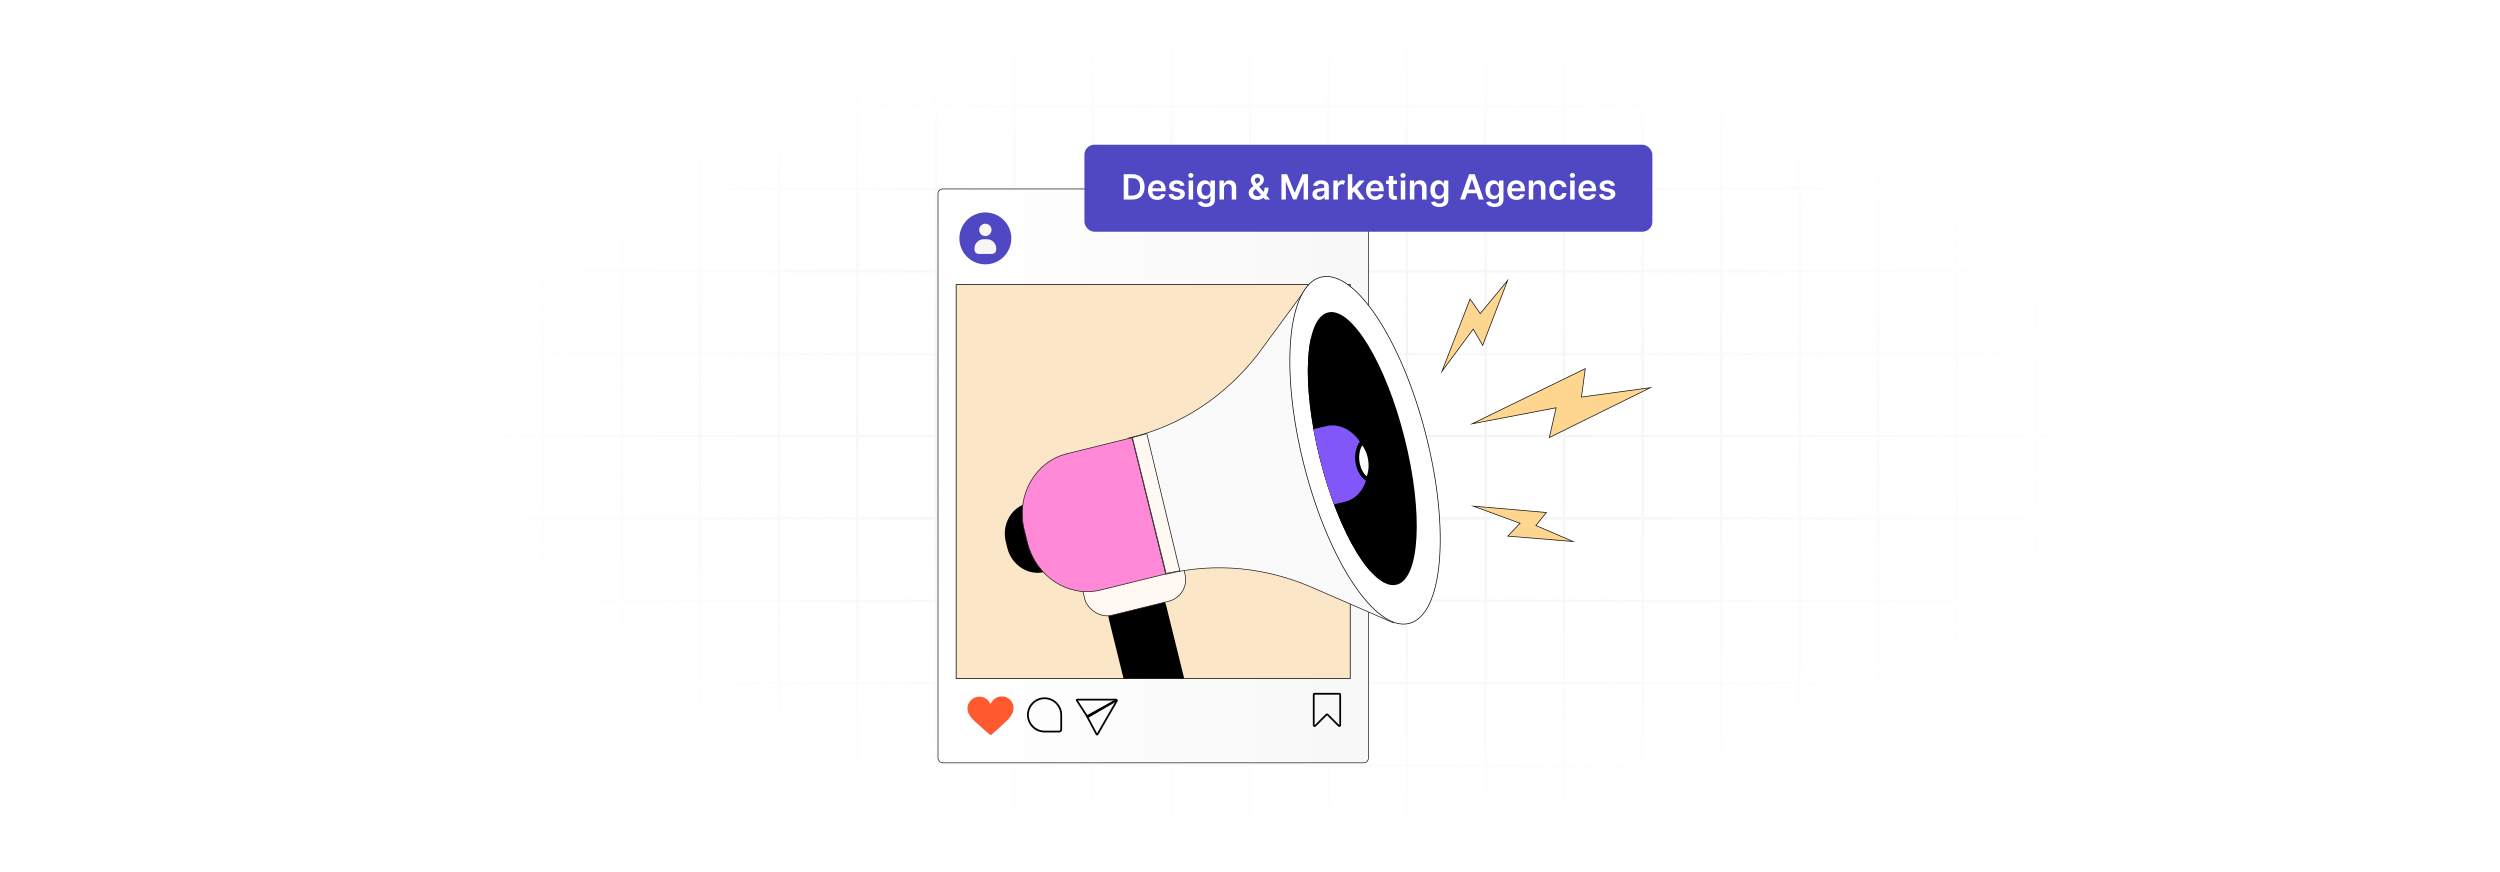<?xml version="1.0" encoding="UTF-8"?>
<svg id="Layer_1" data-name="Layer 1" xmlns="http://www.w3.org/2000/svg" xmlns:xlink="http://www.w3.org/1999/xlink" viewBox="0 0 860 300">
  <defs>
    <filter id="luminosity-invert" x="39.647" y="-.272" width="782.115" height="300.272" color-interpolation-filters="sRGB" filterUnits="userSpaceOnUse">
      <feColorMatrix result="cm" values="-1 0 0 0 1 0 -1 0 0 1 0 0 -1 0 1 0 0 0 1 0"/>
    </filter>
    <radialGradient id="radial-gradient" cx="439.235" cy="148.479" fx="439.235" fy="148.479" r="298.487" gradientTransform="translate(0 74.962) scale(1 .495)" gradientUnits="userSpaceOnUse">
      <stop offset=".123" stop-color="#000" stop-opacity=".95"/>
      <stop offset="1" stop-color="#000" stop-opacity="0"/>
    </radialGradient>
    <mask id="mask" x="39.647" y="-.272" width="782.115" height="300.272" maskUnits="userSpaceOnUse">
      <g filter="url(#luminosity-invert)">
        <rect x="39.647" y="-.272" width="782.115" height="300.272" fill="url(#radial-gradient)"/>
      </g>
    </mask>
    <linearGradient id="Gradiente_sem_nome_69" data-name="Gradiente sem nome 69" x1="322.671" y1="163.711" x2="470.729" y2="163.711" gradientUnits="userSpaceOnUse">
      <stop offset="0" stop-color="#fff"/>
      <stop offset=".941" stop-color="#f8f8f8"/>
    </linearGradient>
    <clipPath id="clippath">
      <rect x="301.67" y="36.413" width="294.661" height="197.014" fill="none"/>
    </clipPath>
    <clipPath id="clippath-1">
      <path d="M483.204,150.749c6.502,25.863,5.246,48.427-2.805,50.397-8.051,1.97-19.849-17.4-26.351-43.263-6.502-25.863-5.246-48.427,2.805-50.397,8.051-1.97,19.849,17.4,26.351,43.263Z"/>
    </clipPath>
  </defs>
  <rect x="0" y="0" width="860" height="300" fill="#fff"/>
  <g mask="url(#mask)">
    <g opacity=".4">
      <path d="M808.41,291.922H51.59V8.078h756.819v283.845ZM52.09,291.422h755.819V8.578H52.09v282.845Z" fill="#e6e6e6" stroke="#d6d6d6" stroke-miterlimit="10" stroke-width=".25"/>
      <rect x="51.84" y="36.413" width="756.319" height=".5" fill="#e6e6e6" stroke="#d6d6d6" stroke-miterlimit="10" stroke-width=".25"/>
      <rect x="51.84" y="64.747" width="756.319" height=".5" fill="#e6e6e6" stroke="#d6d6d6" stroke-miterlimit="10" stroke-width=".25"/>
      <rect x="51.84" y="93.082" width="756.319" height=".5" fill="#e6e6e6" stroke="#d6d6d6" stroke-miterlimit="10" stroke-width=".25"/>
      <rect x="51.84" y="121.415" width="756.319" height=".5" fill="none" stroke="#d6d6d6" stroke-miterlimit="10" stroke-width=".25"/>
      <rect x="51.84" y="149.75" width="756.319" height=".5" fill="#e6e6e6" stroke="#d6d6d6" stroke-miterlimit="10" stroke-width=".25"/>
      <rect x="51.84" y="178.084" width="756.319" height=".5" fill="#e6e6e6" stroke="#d6d6d6" stroke-miterlimit="10" stroke-width=".25"/>
      <rect x="51.84" y="206.418" width="756.319" height=".5" fill="#e6e6e6" stroke="#d6d6d6" stroke-miterlimit="10" stroke-width=".25"/>
      <rect x="51.84" y="234.753" width="756.319" height=".5" fill="#e6e6e6" stroke="#d6d6d6" stroke-miterlimit="10" stroke-width=".25"/>
      <rect x="51.84" y="263.087" width="756.319" height=".5" fill="#e6e6e6" stroke="#d6d6d6" stroke-miterlimit="10" stroke-width=".25"/>
      <rect x="780.898" y="8.328" width=".5" height="283.345" fill="#e6e6e6" stroke="#d6d6d6" stroke-miterlimit="10" stroke-width=".25"/>
      <rect x="753.887" y="8.328" width=".5" height="283.345" fill="#e6e6e6" stroke="#d6d6d6" stroke-miterlimit="10" stroke-width=".25"/>
      <rect x="726.875" y="8.328" width=".5" height="283.345" fill="#e6e6e6" stroke="#d6d6d6" stroke-miterlimit="10" stroke-width=".25"/>
      <rect x="699.864" y="8.328" width=".5" height="283.345" fill="#e6e6e6" stroke="#d6d6d6" stroke-miterlimit="10" stroke-width=".25"/>
      <rect x="672.852" y="8.328" width=".5" height="283.345" fill="#e6e6e6" stroke="#d6d6d6" stroke-miterlimit="10" stroke-width=".25"/>
      <rect x="645.841" y="8.328" width=".5" height="283.345" fill="#e6e6e6" stroke="#d6d6d6" stroke-miterlimit="10" stroke-width=".25"/>
      <rect x="618.83" y="8.328" width=".5" height="283.345" fill="#e6e6e6" stroke="#d6d6d6" stroke-miterlimit="10" stroke-width=".25"/>
      <rect x="591.818" y="8.328" width=".5" height="283.345" fill="#e6e6e6" stroke="#d6d6d6" stroke-miterlimit="10" stroke-width=".25"/>
      <rect x="564.807" y="8.328" width=".5" height="283.345" fill="#e6e6e6" stroke="#d6d6d6" stroke-miterlimit="10" stroke-width=".25"/>
      <rect x="537.795" y="8.328" width=".5" height="283.345" fill="#e6e6e6" stroke="#d6d6d6" stroke-miterlimit="10" stroke-width=".25"/>
      <rect x="510.784" y="8.328" width=".5" height="283.345" fill="#e6e6e6" stroke="#d6d6d6" stroke-miterlimit="10" stroke-width=".25"/>
      <rect x="483.772" y="8.328" width=".5" height="283.345" fill="#e6e6e6" stroke="#d6d6d6" stroke-miterlimit="10" stroke-width=".25"/>
      <rect x="456.761" y="8.328" width=".5" height="283.345" fill="#e6e6e6" stroke="#d6d6d6" stroke-miterlimit="10" stroke-width=".25"/>
      <rect x="429.75" y="8.328" width=".5" height="283.345" fill="#e6e6e6" stroke="#d6d6d6" stroke-miterlimit="10" stroke-width=".25"/>
      <rect x="402.738" y="8.328" width=".5" height="283.345" fill="#e6e6e6" stroke="#d6d6d6" stroke-miterlimit="10" stroke-width=".25"/>
      <rect x="375.727" y="8.328" width=".5" height="283.345" fill="#e6e6e6" stroke="#d6d6d6" stroke-miterlimit="10" stroke-width=".25"/>
      <rect x="348.716" y="8.328" width=".5" height="283.345" fill="#e6e6e6" stroke="#d6d6d6" stroke-miterlimit="10" stroke-width=".25"/>
      <rect x="321.704" y="8.328" width=".5" height="283.345" fill="#e6e6e6" stroke="#d6d6d6" stroke-miterlimit="10" stroke-width=".25"/>
      <rect x="294.693" y="8.328" width=".5" height="283.345" fill="#e6e6e6" stroke="#d6d6d6" stroke-miterlimit="10" stroke-width=".25"/>
      <rect x="267.682" y="8.328" width=".5" height="283.345" fill="#e6e6e6" stroke="#d6d6d6" stroke-miterlimit="10" stroke-width=".25"/>
      <rect x="240.67" y="8.328" width=".5" height="283.345" fill="#e6e6e6" stroke="#d6d6d6" stroke-miterlimit="10" stroke-width=".25"/>
      <rect x="213.659" y="8.328" width=".5" height="283.345" fill="#e6e6e6" stroke="#d6d6d6" stroke-miterlimit="10" stroke-width=".25"/>
      <rect x="186.648" y="8.328" width=".5" height="283.345" fill="#e6e6e6" stroke="#d6d6d6" stroke-miterlimit="10" stroke-width=".25"/>
      <rect x="159.636" y="8.328" width=".5" height="283.345" fill="#e6e6e6" stroke="#d6d6d6" stroke-miterlimit="10" stroke-width=".25"/>
      <rect x="132.625" y="8.328" width=".5" height="283.345" fill="#e6e6e6" stroke="#d6d6d6" stroke-miterlimit="10" stroke-width=".25"/>
      <rect x="105.613" y="8.328" width=".5" height="283.345" fill="#e6e6e6" stroke="#d6d6d6" stroke-miterlimit="10" stroke-width=".25"/>
      <rect x="78.602" y="8.328" width=".5" height="283.345" fill="#e6e6e6" stroke="#d6d6d6" stroke-miterlimit="10" stroke-width=".25"/>
    </g>
  </g>
  <g>
    <g>
      <rect x="322.671" y="65.003" width="148.059" height="197.415" rx="1.618" ry="1.618" fill="url(#Gradiente_sem_nome_69)" stroke="#212121" stroke-miterlimit="10" stroke-width=".25"/>
      <rect x="328.92" y="97.867" width="135.56" height="135.56" fill="#fce6c8" stroke="#000" stroke-miterlimit="10" stroke-width=".25"/>
      <g>
        <g>
          <path d="M335.843,248.615c.425.38,4.866,4.404,5.008,4.285,1.771-1.49,3.471-3.081,5.165-4.656,1.54-1.432,3.069-3.273,2.522-5.607-.355-1.518-1.616-2.743-3.152-3.011-1.959-.342-3.698.694-4.459,2.286-.071.149-.264.152-.34.004-.83-1.628-2.693-2.633-4.725-2.125-1.106.277-2.059,1.048-2.589,2.056-.352.67-.492,1.342-.466,1.992.081,2.01,1.631,3.521,3.033,4.775Z" fill="#ff5a2f"/>
          <g>
            <path d="M374.207,246.952c-.159,0-.314-.079-.406-.221l-3.642-5.614c-.097-.149-.104-.339-.019-.495.085-.156.248-.253.426-.253h13.288c.222,0,.41.144.468.358.058.214-.032.433-.224.545l-9.647,5.615c-.077.044-.161.066-.244.066ZM370.802,240.982l3.446,5.313,9.128-5.313h-12.574Z"/>
            <path d="M377.388,252.998h-.008c-.181-.003-.345-.104-.43-.264l-3.229-6.063c-.126-.237-.042-.522.191-.65l9.863-5.449c.198-.108.434-.072.591.088.155.158.186.392.077.582l-6.635,11.514c-.086.149-.246.241-.42.241ZM374.321,246.496l3.068,5.759,6.301-10.935-9.369,5.176Z"/>
          </g>
          <path d="M364.369,251.962h-5.04c-3.328,0-6.035-2.707-6.035-6.035s2.707-6.035,6.035-6.035,6.035,2.707,6.035,6.035v5.041c0,.548-.446.994-.994.994ZM359.329,240.506c-2.989,0-5.421,2.432-5.421,5.421s2.432,5.421,5.421,5.421h5.04c.21,0,.381-.171.381-.38v-5.041c0-2.989-2.432-5.421-5.421-5.421Z"/>
          <path d="M452.222,250.074c-.079,0-.158-.016-.233-.047-.228-.094-.374-.315-.374-.561v-10.511c0-.335.273-.607.607-.607h8.503c.335,0,.607.273.607.607v10.481c0,.246-.147.466-.374.561-.23.095-.488.042-.662-.132l-3.811-3.811-3.833,3.841c-.116.117-.271.178-.429.178ZM452.228,238.961v10.505l3.831-3.846c.114-.114.266-.178.428-.178h.001c.162,0,.315.063.429.178l3.811,3.811-.011-10.477-8.49.006Z"/>
        </g>
        <g>
          <circle cx="338.96" cy="82.012" r="8.931" transform="translate(-1.051 159.55) rotate(-26.448)" fill="#5047c3"/>
          <g>
            <path d="M336.841,79.08c0,1.171.949,2.12,2.12,2.12s2.12-.949,2.12-2.12-.949-2.12-2.12-2.12-2.12.949-2.12,2.12Z" fill="#f7f6f4"/>
            <path d="M336.712,82.308h4.516c.811,0,1.47.658,1.47,1.47v.438c0,1.737-1.41,3.147-3.147,3.147h-1.181c-1.737,0-3.147-1.41-3.147-3.147v-.418c0-.822.668-1.49,1.49-1.49Z" transform="translate(677.921 169.671) rotate(-180)" fill="#f7f6f4"/>
          </g>
        </g>
      </g>
    </g>
    <g clip-path="url(#clippath)">
      <g>
        <g>
          <g>
            <path d="M369.878,193.43l-10.717,2.648c-5.236,1.293-10.598-2.18-11.976-7.758l-.519-2.103c-1.378-5.578,1.75-11.149,6.986-12.442l10.717-2.647,5.51,22.304Z"/>
            <path d="M355.219,196.894c-1.348-.237-2.66-.753-3.869-1.537-2.41-1.562-4.128-4.002-4.836-6.871l-.52-2.103c-.71-2.87-.325-5.83,1.08-8.334,1.414-2.519,3.692-4.276,6.412-4.948l10.718-2.648c.179-.043.367-.015.525.08.157.095.27.249.314.427l5.509,22.304c.093.372-.134.748-.506.84l-10.718,2.648c-1.362.337-2.754.38-4.108.142ZM363.863,171.966l-10.045,2.482c-2.345.579-4.31,2.099-5.536,4.28-1.233,2.196-1.567,4.797-.944,7.323l.52,2.103c.624,2.526,2.132,4.672,4.245,6.041,2.102,1.361,4.548,1.79,6.89,1.211l10.045-2.482-5.176-20.957Z"/>
          </g>
          <g>
            <path d="M408.311,279.474h0c-5.059,1.25-10.345-2.529-11.805-8.439l-14.276-57.794c-1.46-5.911,1.458-11.715,6.517-12.965h0c5.059-1.25,10.344,2.529,11.804,8.439l14.277,57.794c1.46,5.911-1.458,11.715-6.517,12.965Z"/>
            <path d="M404.775,280.271c-1.43-.251-2.829-.846-4.119-1.768-2.363-1.689-4.076-4.283-4.821-7.302l-14.277-57.793c-.747-3.019-.439-6.112.867-8.708,1.323-2.632,3.509-4.443,6.156-5.097,5.423-1.338,11.093,2.674,12.643,8.946l14.276,57.794c1.549,6.272-1.601,12.464-7.023,13.804h0c-1.223.302-2.475.34-3.703.124ZM392.033,200.847c-1.024-.18-2.077-.156-3.119.102-2.247.554-4.112,2.107-5.251,4.373-1.156,2.301-1.427,5.054-.76,7.753l14.276,57.793c.667,2.698,2.187,5.009,4.283,6.507,2.063,1.475,4.436,1.981,6.682,1.425,4.679-1.156,7.376-6.595,6.011-12.125l-14.276-57.794c-1.062-4.299-4.272-7.407-7.846-8.034ZM408.312,279.474l.013.002-.013-.002Z"/>
          </g>
          <rect x="372.113" y="189.723" width="35.506" height="19.815" rx="7.657" ry="7.657" transform="translate(-36.498 99.324) rotate(-13.876)" fill="#fff8f3" stroke="#212121" stroke-miterlimit="10" stroke-width=".25"/>
          <path d="M401.124,197.401l-22.527,5.565c-11.006,2.719-22.276-4.582-25.172-16.308l-1.092-4.42c-2.896-11.725,3.678-23.434,14.683-26.153l22.527-5.565,11.581,46.881Z" fill="#ff89d7" stroke="#232323" stroke-miterlimit="10" stroke-width=".25"/>
          <path d="M389.543,150.52h0l11.581,46.881h0c16.967-4.191,34.978-2.399,51.591,5.135l26.361,11.471-28.721-115.932-17.546,23.879c-11.194,14.403-26.298,24.375-43.266,28.567Z" fill="#f9eee3" stroke="#262626" stroke-miterlimit="10" stroke-width=".5"/>
          <path d="M389.543,150.52h0l11.581,46.881h0c16.967-4.191,34.978-2.399,51.591,5.135l26.361,11.471-28.721-115.932-17.546,23.879c-11.194,14.403-26.298,24.375-43.266,28.567Z" fill="#fbfafb"/>
          <ellipse cx="469.575" cy="154.901" rx="21.602" ry="61.464" transform="translate(-23.723 120.953) rotate(-14.32)" fill="#fff" stroke="#0a0a0a" stroke-miterlimit="10" stroke-width=".25"/>
          <g>
            <path d="M483.204,150.749c6.502,25.863,5.246,48.427-2.805,50.397-8.051,1.97-19.849-17.4-26.351-43.263-6.502-25.863-5.246-48.427,2.805-50.397,8.051-1.97,19.849,17.4,26.351,43.263Z"/>
            <g clip-path="url(#clippath-1)">
              <path d="M468.648,154.935c6.33,25.18,5.108,47.147-2.731,49.065-7.838,1.918-19.324-16.94-25.654-42.12-6.33-25.18-5.108-47.148,2.731-49.066,7.838-1.918,19.324,16.94,25.655,42.12Z"/>
              <g>
                <path d="M440.802,149.587l15.238-3.676c6.223-1.502,12.805,3.403,14.7,10.955h0c1.895,7.552-1.614,14.892-7.838,16.393l-15.238,3.677-6.862-27.349Z" fill="#8157f9"/>
                <path d="M447.544,177.619c-.261-.046-.484-.24-.553-.514l-6.862-27.349c-.044-.179-.016-.369.08-.527.095-.158.25-.272.431-.315l15.238-3.677c6.577-1.589,13.549,3.553,15.535,11.461,1.075,4.283.511,8.689-1.546,12.087-1.602,2.647-4.018,4.476-6.804,5.148l-15.237,3.677c-.095.023-.19.025-.282.009ZM441.644,150.097l6.525,26.004,14.569-3.516c2.423-.585,4.533-2.189,5.943-4.518,1.866-3.084,2.371-7.105,1.385-11.033-1.8-7.172-8.015-11.863-13.865-10.451l-14.558,3.512Z" fill="#010000"/>
              </g>
              <g>
                <path d="M467.067,159.495h0c-.581-2.903.064-5.746,1.48-7.412,1.248,1.284,2.228,3.173,2.68,5.432h0c.542,2.708.21,5.378-.75,7.391-1.583-.904-2.902-2.874-3.41-5.412Z" fill="#fff"/>
                <path d="M470.357,165.59c-.077-.014-.154-.041-.224-.081-1.817-1.037-3.216-3.234-3.746-5.878v-.001c-.606-3.035.019-6.1,1.633-7.997.126-.148.31-.237.505-.243.197-.009.384.069.52.21,1.385,1.427,2.402,3.479,2.862,5.779.551,2.747.258,5.599-.804,7.825-.083.174-.234.306-.418.363-.106.034-.219.041-.327.022ZM467.746,159.359c.383,1.911,1.266,3.529,2.422,4.491.669-1.834.81-4.046.378-6.199-.343-1.718-1.025-3.268-1.949-4.454-.965,1.591-1.301,3.91-.851,6.162h0Z" fill="#010000"/>
              </g>
            </g>
          </g>
          <polygon points="394.494 149.147 405.858 196.367 401.149 197.248 389.543 150.52 394.494 149.147" fill="#fff8f3" stroke="#191919" stroke-miterlimit="10" stroke-width=".25"/>
        </g>
        <g>
          <polygon points="518.62 96.468 510.034 118.811 506.795 113.195 496.006 127.792 505.711 102.877 509.209 107.872 518.62 96.468" fill="#ffd68f" stroke="#141414" stroke-miterlimit="10" stroke-width=".25"/>
          <polygon points="541.144 186.273 518.678 184.425 522.896 180.011 506.848 174.121 531.936 176.301 528.347 180.784 541.144 186.273" fill="#ffd68f" stroke="#141414" stroke-miterlimit="10" stroke-width=".25"/>
          <polygon points="567.731 133.361 532.982 150.504 535.296 140.268 506.434 145.779 545.34 126.806 544.014 136.588 567.731 133.361" fill="#ffd68f" stroke="#141414" stroke-miterlimit="10" stroke-width=".25"/>
        </g>
      </g>
    </g>
    <g>
      <rect x="373.045" y="49.779" width="195.369" height="29.936" rx="3.455" ry="3.455" fill="#5047c3"/>
      <g>
        <path d="M386.563,68.643v-8.719h3.015c2.597,0,4.172,1.635,4.172,4.351,0,2.725-1.575,4.368-4.231,4.368h-2.955ZM389.441,67.276c1.818,0,2.742-.996,2.742-3.002,0-1.996-.924-2.984-2.695-2.984h-1.345v5.986h1.298Z" fill="#fff"/>
        <path d="M394.908,65.411c0-2.018,1.222-3.393,3.095-3.393,1.609,0,2.988,1.009,2.988,3.304v.473h-4.555c.013,1.119.673,1.774,1.669,1.774.664,0,1.175-.289,1.384-.843l1.438.162c-.273,1.137-1.319,1.882-2.844,1.882-1.971,0-3.176-1.308-3.176-3.359ZM399.514,64.756c-.009-.89-.605-1.537-1.49-1.537-.92,0-1.537.702-1.584,1.537h3.074Z" fill="#fff"/>
        <path d="M406.064,63.985c-.119-.43-.494-.817-1.205-.817-.643,0-1.133.307-1.128.749-.005.379.26.608.924.758l1.115.238c1.234.269,1.835.839,1.839,1.772-.004,1.238-1.158,2.086-2.793,2.086-1.605,0-2.613-.711-2.805-1.912l1.503-.144c.132.588.591.894,1.298.894.732,0,1.218-.337,1.218-.783,0-.371-.281-.613-.881-.745l-1.116-.234c-1.256-.26-1.843-.89-1.839-1.844-.004-1.209,1.068-1.983,2.644-1.983,1.533,0,2.418.706,2.631,1.813l-1.404.153Z" fill="#fff"/>
        <path d="M408.77,60.341c0-.464.399-.839.894-.839.489,0,.89.375.89.839,0,.46-.4.835-.89.835-.494,0-.894-.375-.894-.835ZM408.889,62.104h1.541v6.539h-1.541v-6.539Z" fill="#fff"/>
        <path d="M411.974,69.579l1.388-.336c.188.357.596.796,1.524.796.877,0,1.516-.397,1.516-1.333v-1.238h-.077c-.238.48-.762,1.081-1.882,1.081-1.507,0-2.694-1.065-2.694-3.197,0-2.149,1.188-3.333,2.699-3.333,1.153,0,1.644.693,1.877,1.166h.085v-1.081h1.52v6.646c0,1.647-1.303,2.456-3.069,2.456-1.665,0-2.606-.736-2.887-1.626ZM416.41,65.343c0-1.238-.545-2.06-1.536-2.06-1.026,0-1.554.872-1.554,2.06,0,1.205.536,1.997,1.554,1.997.983,0,1.536-.749,1.536-1.997Z" fill="#fff"/>
        <path d="M421.062,68.643h-1.541v-6.539h1.473v1.111h.076c.299-.729.971-1.196,1.95-1.196,1.35,0,2.243.894,2.239,2.461v4.163h-1.541v-3.925c0-.873-.477-1.397-1.273-1.397-.812,0-1.383.545-1.383,1.49v3.831Z" fill="#fff"/>
        <path d="M429.548,66.326c0-1.025.665-1.651,1.635-2.319-.502-.622-.894-1.256-.894-2.035,0-1.239.907-2.154,2.286-2.154,1.375,0,2.214.915,2.214,1.98,0,.826-.43,1.46-1.158,1.988l-.549.404,1.592,1.865c.231-.431.366-.945.366-1.52h1.324c0,1.196-.332,2.044-.758,2.614l1.277,1.494h-1.669l-.558-.639c-.609.528-1.465.767-2.235.767-1.784,0-2.874-1.056-2.874-2.444ZM432.009,64.973l-.141.102c-.579.426-.809.881-.809,1.184,0,.69.554,1.243,1.409,1.243.464,0,.936-.162,1.35-.46l-1.81-2.069ZM432.788,62.912c.455-.294.694-.605.694-1.047,0-.375-.337-.783-.886-.783-.558,0-.933.439-.933.911,0,.399.264.805.63,1.256l.494-.337Z" fill="#fff"/>
        <path d="M442.748,59.924l2.589,6.317h.102l2.589-6.317h1.933v8.719h-1.516v-5.99h-.081l-2.409,5.965h-1.133l-2.409-5.978h-.081v6.003h-1.516v-8.719h1.933Z" fill="#fff"/>
        <path d="M451.477,66.808c0-1.473,1.214-1.852,2.482-1.988,1.153-.123,1.617-.144,1.617-.587v-.025c0-.644-.392-1.01-1.106-1.01-.754,0-1.188.384-1.341.83l-1.44-.204c.341-1.191,1.397-1.805,2.772-1.805,1.247,0,2.656.519,2.656,2.248v4.376h-1.481v-.898h-.051c-.281.55-.894,1.03-1.92,1.03-1.247,0-2.188-.681-2.188-1.967ZM455.582,66.297v-.77c-.2.162-1.01.264-1.414.319-.69.098-1.204.345-1.204.936,0,.566.459.86,1.103.86.928,0,1.516-.618,1.516-1.346Z" fill="#fff"/>
        <path d="M458.679,62.104h1.494v1.09h.068c.238-.758.86-1.184,1.613-1.184.353,0,.647.094.877.238l-.477,1.277c-.166-.076-.357-.136-.608-.136-.805,0-1.427.583-1.427,1.408v3.845h-1.541v-6.539Z" fill="#fff"/>
        <path d="M463.643,59.924h1.541v4.807h.106l2.351-2.627h1.801l-2.533,2.822,2.682,3.717h-1.843l-2.001-2.797-.562.601v2.196h-1.541v-8.719Z" fill="#fff"/>
        <path d="M469.916,65.411c0-2.018,1.223-3.393,3.096-3.393,1.609,0,2.988,1.009,2.988,3.304v.473h-4.556c.013,1.119.673,1.774,1.67,1.774.664,0,1.175-.289,1.383-.843l1.44.162c-.273,1.137-1.32,1.882-2.844,1.882-1.972,0-3.177-1.308-3.177-3.359ZM474.522,64.756c-.008-.89-.605-1.537-1.489-1.537-.92,0-1.537.702-1.584,1.537h3.073Z" fill="#fff"/>
        <path d="M480.574,63.296h-1.289v3.38c0,.621.31.758.698.758.191,0,.365-.038.451-.06l.26,1.205c-.166.055-.469.14-.907.153-1.158.033-2.052-.571-2.044-1.801v-3.636h-.928v-1.192h.928v-1.566h1.542v1.566h1.289v1.192Z" fill="#fff"/>
        <path d="M481.751,60.341c0-.464.4-.839.894-.839.49,0,.89.375.89.839,0,.46-.399.835-.89.835-.493,0-.894-.375-.894-.835ZM481.87,62.104h1.541v6.539h-1.541v-6.539Z" fill="#fff"/>
        <path d="M486.538,68.643h-1.541v-6.539h1.473v1.111h.077c.298-.729.971-1.196,1.949-1.196,1.35,0,2.244.894,2.239,2.461v4.163h-1.541v-3.925c0-.873-.477-1.397-1.272-1.397-.814,0-1.384.545-1.384,1.49v3.831Z" fill="#fff"/>
        <path d="M492.271,69.579l1.388-.336c.188.357.597.796,1.524.796.877,0,1.516-.397,1.516-1.333v-1.238h-.076c-.239.48-.763,1.081-1.882,1.081-1.508,0-2.695-1.065-2.695-3.197,0-2.149,1.188-3.333,2.699-3.333,1.153,0,1.644.693,1.878,1.166h.085v-1.081h1.52v6.646c0,1.647-1.303,2.456-3.069,2.456-1.665,0-2.606-.736-2.887-1.626ZM496.708,65.343c0-1.238-.545-2.06-1.537-2.06-1.026,0-1.554.872-1.554,2.06,0,1.205.536,1.997,1.554,1.997.983,0,1.537-.749,1.537-1.997Z" fill="#fff"/>
        <path d="M502.299,68.643l3.069-8.719h1.949l3.074,8.719h-1.685l-.724-2.149h-3.278l-.72,2.149h-1.685ZM507.557,65.224l-1.18-3.512h-.068l-1.179,3.512h2.427Z" fill="#fff"/>
        <path d="M511.234,69.579l1.388-.336c.188.357.597.796,1.524.796.877,0,1.516-.397,1.516-1.333v-1.238h-.076c-.239.48-.763,1.081-1.882,1.081-1.508,0-2.695-1.065-2.695-3.197,0-2.149,1.188-3.333,2.699-3.333,1.153,0,1.644.693,1.878,1.166h.085v-1.081h1.52v6.646c0,1.647-1.303,2.456-3.069,2.456-1.665,0-2.606-.736-2.887-1.626ZM515.671,65.343c0-1.238-.545-2.06-1.537-2.06-1.026,0-1.554.872-1.554,2.06,0,1.205.536,1.997,1.554,1.997.983,0,1.537-.749,1.537-1.997Z" fill="#fff"/>
        <path d="M518.5,65.411c0-2.018,1.222-3.393,3.095-3.393,1.609,0,2.989,1.009,2.989,3.304v.473h-4.556c.013,1.119.673,1.774,1.669,1.774.664,0,1.175-.289,1.384-.843l1.438.162c-.273,1.137-1.319,1.882-2.844,1.882-1.971,0-3.176-1.308-3.176-3.359ZM523.106,64.756c-.009-.89-.605-1.537-1.49-1.537-.919,0-1.537.702-1.584,1.537h3.074Z" fill="#fff"/>
        <path d="M527.434,68.643h-1.541v-6.539h1.473v1.111h.077c.298-.729.971-1.196,1.949-1.196,1.35,0,2.244.894,2.239,2.461v4.163h-1.541v-3.925c0-.873-.477-1.397-1.272-1.397-.814,0-1.384.545-1.384,1.49v3.831Z" fill="#fff"/>
        <path d="M532.93,65.398c0-1.996,1.209-3.38,3.125-3.38,1.597,0,2.703.933,2.81,2.35h-1.473c-.119-.63-.575-1.106-1.315-1.106-.949,0-1.584.792-1.584,2.111,0,1.337.621,2.142,1.584,2.142.677,0,1.184-.404,1.315-1.107h1.473c-.11,1.388-1.158,2.363-2.801,2.363-1.954,0-3.134-1.393-3.134-3.372Z" fill="#fff"/>
        <path d="M540.02,60.341c0-.464.4-.839.894-.839.49,0,.89.375.89.839,0,.46-.399.835-.89.835-.493,0-.894-.375-.894-.835ZM540.139,62.104h1.541v6.539h-1.541v-6.539Z" fill="#fff"/>
        <path d="M542.986,65.411c0-2.018,1.222-3.393,3.095-3.393,1.609,0,2.989,1.009,2.989,3.304v.473h-4.556c.013,1.119.673,1.774,1.669,1.774.664,0,1.175-.289,1.384-.843l1.438.162c-.273,1.137-1.319,1.882-2.844,1.882-1.971,0-3.176-1.308-3.176-3.359ZM547.593,64.756c-.009-.89-.605-1.537-1.49-1.537-.919,0-1.537.702-1.584,1.537h3.074Z" fill="#fff"/>
        <path d="M554.143,63.985c-.12-.43-.494-.817-1.205-.817-.643,0-1.133.307-1.128.749-.005.379.26.608.924.758l1.115.238c1.234.269,1.835.839,1.839,1.772-.004,1.238-1.158,2.086-2.793,2.086-1.605,0-2.613-.711-2.806-1.912l1.503-.144c.132.588.592.894,1.299.894.732,0,1.218-.337,1.218-.783,0-.371-.281-.613-.882-.745l-1.115-.234c-1.256-.26-1.844-.89-1.839-1.844-.005-1.209,1.068-1.983,2.644-1.983,1.532,0,2.418.706,2.631,1.813l-1.404.153Z" fill="#fff"/>
      </g>
    </g>
  </g>
</svg>